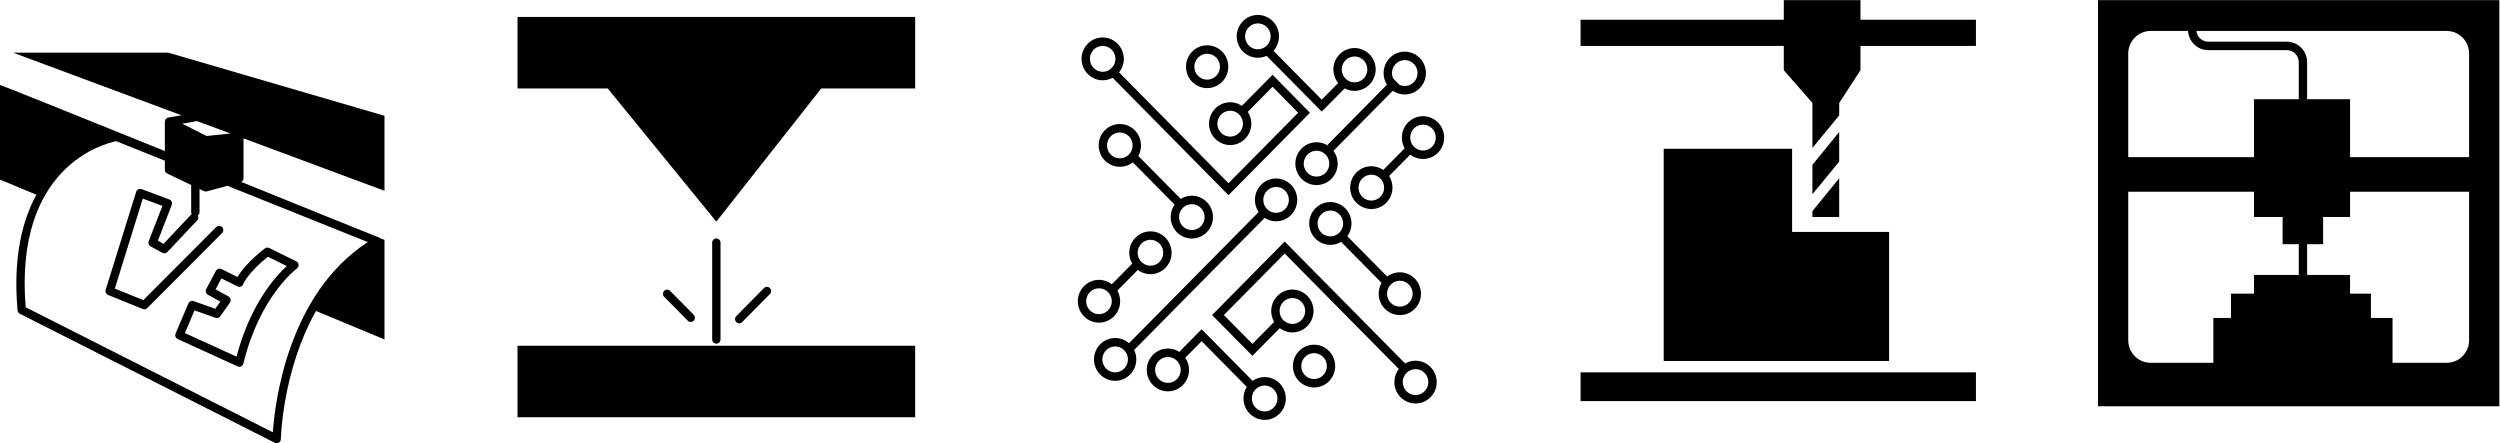 <?xml version="1.0" encoding="UTF-8"?>
<svg width="769.19" height="136.37" version="1.1" viewBox="0 0 769.19 136.37" xml:space="preserve" xmlns="http://www.w3.org/2000/svg" xmlns:cc="http://creativecommons.org/ns#" xmlns:dc="http://purl.org/dc/elements/1.1/" xmlns:rdf="http://www.w3.org/1999/02/22-rdf-syntax-ns#"><defs><clipPath id="clipPath44"><path d="M 0,144.331 H 607.22 V 0 H 0 Z"/></clipPath></defs><g transform="matrix(1.333 0 0 -1.333 -21.816 149.92)"><g clip-path="url(#clipPath44)"><g transform="translate(274.84 81.896)"><path d="m0 0c-0.124 0-0.248-8e-3 -0.374-0.024-0.783-0.101-1.48-0.504-1.962-1.135-0.484-0.632-0.695-1.415-0.596-2.208 0.099-0.792 0.497-1.497 1.121-1.986 0.625-0.49 1.406-0.703 2.182-0.602 0.783 0.101 1.48 0.504 1.962 1.135 0.484 0.631 0.695 1.415 0.595 2.208-0.189 1.507-1.464 2.612-2.928 2.612m-0.012-7.931c-1.075 0-2.114 0.358-2.979 1.036-1.031 0.808-1.689 1.974-1.853 3.283-0.165 1.308 0.184 2.604 0.983 3.647 0.798 1.043 1.95 1.71 3.244 1.876 2.664 0.342 5.118-1.576 5.458-4.278 0.165-1.308-0.184-2.604-0.983-3.647-0.798-1.044-1.95-1.71-3.244-1.877-0.209-0.026-0.418-0.04-0.626-0.04"/></g><g transform="translate(291.46 65.344)"><path d="m0 0c-0.124 0-0.249-8e-3 -0.375-0.024-1.615-0.208-2.762-1.708-2.557-3.343 0.205-1.634 1.675-2.794 3.303-2.588 1.615 0.207 2.763 1.707 2.558 3.343-0.19 1.508-1.465 2.612-2.929 2.612m-4e-3 -7.93c-2.421 0-4.527 1.826-4.841 4.317-0.34 2.702 1.557 5.18 4.228 5.524 2.676 0.34 5.118-1.576 5.458-4.278 0.338-2.702-1.558-5.18-4.227-5.524-0.207-0.026-0.414-0.039-0.618-0.039"/></g><g transform="translate(281.91 57.116)"><path d="m0 0c-0.125 0-0.251-8e-3 -0.378-0.024-0.784-0.101-1.48-0.504-1.964-1.135-0.483-0.631-0.694-1.415-0.594-2.208 0.205-1.634 1.682-2.798 3.302-2.588 0.783 0.101 1.48 0.504 1.963 1.135 0.484 0.632 0.694 1.415 0.595 2.207v1e-3c-0.099 0.791-0.497 1.497-1.122 1.986-0.522 0.409-1.151 0.626-1.802 0.626m-0.01-7.93c-2.42 0-4.525 1.826-4.839 4.318-0.165 1.308 0.184 2.604 0.983 3.647 0.798 1.044 1.951 1.71 3.244 1.876 1.289 0.166 2.573-0.187 3.605-0.995s1.689-1.974 1.853-3.283-0.184-2.604-0.982-3.647c-0.799-1.043-1.951-1.71-3.245-1.876-0.208-0.027-0.415-0.04-0.619-0.04"/></g><g transform="translate(270.03 45.926)"><path d="m0 0c-0.125 0-0.249-8e-3 -0.375-0.024-1.615-0.208-2.763-1.708-2.558-3.343 0.206-1.634 1.679-2.794 3.304-2.588 1.615 0.208 2.762 1.707 2.557 3.343-0.189 1.508-1.465 2.612-2.928 2.612m-5e-3 -7.93c-2.42 0-4.527 1.826-4.84 4.318-0.34 2.701 1.557 5.179 4.227 5.523 2.677 0.343 5.119-1.576 5.459-4.278 0.338-2.702-1.558-5.179-4.227-5.524-0.208-0.026-0.415-0.039-0.619-0.039"/></g><g transform="translate(270.88 101.87)"><path d="m0 0c-0.123 0-0.248-8e-3 -0.373-0.024-0.781-0.101-1.477-0.503-1.959-1.134-0.482-0.632-0.693-1.415-0.593-2.208 0.206-1.635 1.688-2.787 3.299-2.59 0.781 0.101 1.477 0.503 1.959 1.134s0.693 1.416 0.594 2.208c-0.191 1.509-1.464 2.614-2.927 2.614m-1e-3 -7.93c-2.418 0-4.523 1.826-4.835 4.318-0.165 1.309 0.183 2.604 0.981 3.646 0.797 1.044 1.947 1.71 3.239 1.876 2.667 0.347 5.114-1.577 5.453-4.278 0.165-1.309-0.183-2.604-0.981-3.647-0.796-1.043-1.947-1.709-3.239-1.875-0.207-0.026-0.414-0.04-0.618-0.04"/></g><g transform="translate(300.31 86.913)"><path d="m0 0c-0.124 0-0.249-8e-3 -0.375-0.024-0.782-0.101-1.479-0.504-1.962-1.135-0.483-0.632-0.695-1.415-0.596-2.207 0.1-0.792 0.498-1.498 1.122-1.987 0.623-0.488 1.391-0.705 2.182-0.602 1.615 0.208 2.762 1.707 2.557 3.343-0.189 1.507-1.464 2.612-2.928 2.612m-0.012-7.93c-1.075 0-2.114 0.358-2.979 1.035-1.031 0.808-1.69 1.974-1.854 3.283-0.165 1.309 0.184 2.604 0.984 3.648 0.798 1.043 1.95 1.709 3.243 1.875 2.673 0.342 5.119-1.575 5.459-4.278 0.34-2.701-1.557-5.179-4.227-5.523-0.209-0.027-0.418-0.04-0.626-0.04"/></g><g transform="translate(295 100.06)"><path d="m0 0c-0.125 0-0.251-8e-3 -0.378-0.024-0.784-0.101-1.48-0.504-1.964-1.135-0.483-0.631-0.694-1.415-0.594-2.208 0.205-1.634 1.679-2.8 3.302-2.588 0.783 0.101 1.48 0.504 1.963 1.135 0.484 0.632 0.694 1.415 0.594 2.207v1e-3c-0.098 0.791-0.496 1.497-1.121 1.986-0.522 0.41-1.151 0.626-1.802 0.626m-0.011-7.93c-2.419 0-4.525 1.826-4.838 4.318-0.165 1.308 0.184 2.604 0.983 3.648 0.798 1.043 1.951 1.709 3.244 1.875 1.289 0.163 2.573-0.187 3.605-0.995s1.689-1.974 1.853-3.283-0.184-2.604-0.982-3.647c-0.799-1.043-1.951-1.71-3.245-1.876-0.208-0.027-0.415-0.04-0.62-0.04"/></g><g transform="translate(306.7 107.07)"><path d="m0 0c-0.123 0-0.248-8e-3 -0.374-0.024-1.615-0.208-2.762-1.707-2.557-3.343 0.205-1.635 1.692-2.798 3.303-2.588 1.615 0.208 2.763 1.708 2.557 3.343-0.189 1.508-1.464 2.612-2.929 2.612m-4e-3 -7.93c-2.42 0-4.526 1.826-4.84 4.318-0.338 2.702 1.558 5.18 4.227 5.524 2.661 0.342 5.119-1.577 5.459-4.278 0.34-2.702-1.556-5.18-4.227-5.524-0.208-0.027-0.414-0.04-0.619-0.04"/></g><g transform="translate(329.02 99.43)"><path d="m0 0c-0.125 0-0.252-8e-3 -0.379-0.025-0.782-0.1-1.479-0.503-1.962-1.134-0.483-0.632-0.695-1.416-0.596-2.208 0.206-1.634 1.68-2.797 3.304-2.588 1.615 0.208 2.763 1.707 2.558 3.342-0.101 0.792-0.498 1.497-1.122 1.987-0.523 0.409-1.152 0.626-1.803 0.626m-0.01-7.93c-2.42 0-4.525 1.826-4.839 4.317-0.165 1.309 0.185 2.605 0.984 3.648 0.798 1.043 1.95 1.71 3.244 1.876 1.288 0.165 2.572-0.187 3.603-0.995 1.033-0.808 1.691-1.974 1.855-3.283 0.338-2.702-1.558-5.18-4.228-5.524-0.208-0.026-0.414-0.039-0.619-0.039"/></g><g transform="translate(340.61 98.595)"><path d="m0 0c-0.125 0-0.251-8e-3 -0.378-0.025-0.783-0.1-1.479-0.504-1.963-1.135-0.483-0.631-0.694-1.415-0.595-2.207 0.206-1.635 1.675-2.795 3.302-2.589 0.783 0.101 1.481 0.504 1.963 1.136 0.484 0.631 0.695 1.415 0.595 2.207-0.099 0.792-0.497 1.498-1.121 1.986-0.523 0.41-1.151 0.627-1.803 0.627m-9e-3 -7.931c-2.42 0-4.526 1.826-4.84 4.318-0.164 1.309 0.185 2.604 0.984 3.648 0.798 1.043 1.95 1.709 3.244 1.876 1.289 0.163 2.573-0.187 3.604-0.995 1.032-0.809 1.69-1.974 1.854-3.283 0.165-1.309-0.185-2.604-0.983-3.648-0.798-1.043-1.95-1.709-3.245-1.876-0.207-0.026-0.414-0.04-0.618-0.04"/></g><g transform="translate(320.24 77.682)"><path d="m0 0c-0.125 0-0.251-8e-3 -0.378-0.025-1.615-0.207-2.763-1.707-2.558-3.342 0.206-1.634 1.675-2.797 3.303-2.588 0.782 0.101 1.481 0.503 1.963 1.135 0.483 0.631 0.694 1.415 0.595 2.207-0.1 0.792-0.498 1.497-1.122 1.987-0.523 0.409-1.152 0.626-1.803 0.626m-9e-3 -7.93c-2.42 0-4.526 1.826-4.84 4.317-0.339 2.702 1.558 5.18 4.228 5.524 1.289 0.165 2.573-0.187 3.604-0.995 1.032-0.808 1.69-1.974 1.855-3.283s-0.185-2.605-0.984-3.648c-0.798-1.043-1.951-1.71-3.244-1.876-0.208-0.026-0.415-0.039-0.619-0.039"/></g><g transform="translate(310.91 69.321)"><path d="m0 0c-0.125 0-0.251-8e-3 -0.378-0.025-1.616-0.207-2.763-1.706-2.558-3.342 0.1-0.792 0.498-1.497 1.122-1.986 0.623-0.488 1.39-0.702 2.18-0.602 0.783 0.101 1.481 0.504 1.963 1.135 0.484 0.631 0.694 1.415 0.595 2.207v1e-3c-0.099 0.791-0.497 1.497-1.121 1.986-0.523 0.409-1.152 0.626-1.803 0.626m-0.017-7.93c-1.075 0-2.114 0.357-2.978 1.034-1.031 0.809-1.689 1.974-1.854 3.284-0.339 2.701 1.557 5.179 4.228 5.523 1.289 0.166 2.572-0.187 3.604-0.995s1.69-1.974 1.854-3.284c0.164-1.308-0.185-2.603-0.983-3.646s-1.951-1.71-3.245-1.876c-0.209-0.027-0.418-0.04-0.626-0.04"/></g><g transform="translate(273.76 32.501)"><path d="m0 0c-0.125 0-0.249-8e-3 -0.375-0.024-1.615-0.208-2.763-1.708-2.557-3.343 0.205-1.634 1.677-2.796 3.303-2.588 1.615 0.208 2.762 1.707 2.557 3.343-0.189 1.508-1.465 2.612-2.928 2.612m-5e-3 -7.93c-2.42 0-4.527 1.826-4.84 4.318-0.34 2.701 1.557 5.179 4.227 5.523 2.673 0.342 5.119-1.576 5.459-4.278 0.338-2.702-1.558-5.179-4.227-5.524-0.207-0.026-0.415-0.039-0.619-0.039"/></g><g transform="translate(285.94 30.072)"><path d="m0 0c-0.125 0-0.251-8e-3 -0.378-0.024-0.783-0.101-1.48-0.504-1.963-1.136-0.483-0.631-0.695-1.415-0.595-2.207 0.206-1.634 1.675-2.795 3.303-2.588 1.615 0.207 2.763 1.707 2.558 3.342-0.1 0.792-0.498 1.498-1.122 1.987-0.523 0.41-1.152 0.626-1.803 0.626m-9e-3 -7.93c-2.419 0-4.526 1.826-4.84 4.318-0.339 2.701 1.557 5.179 4.228 5.523 1.289 0.165 2.574-0.187 3.604-0.995 1.032-0.808 1.69-1.974 1.854-3.283 0.339-2.703-1.557-5.18-4.227-5.523-0.208-0.027-0.415-0.04-0.619-0.04"/></g><g transform="translate(308.27 23.483)"><path d="m0 0c-0.124 0-0.248-8e-3 -0.374-0.024-0.783-0.101-1.48-0.504-1.962-1.135-0.484-0.632-0.695-1.415-0.596-2.208 0.099-0.792 0.497-1.497 1.121-1.986 0.625-0.49 1.407-0.702 2.182-0.602 0.783 0.101 1.479 0.504 1.962 1.135 0.484 0.631 0.695 1.415 0.595 2.208-0.189 1.507-1.464 2.612-2.928 2.612m-0.012-7.931c-1.075 0-2.114 0.358-2.979 1.036-1.031 0.808-1.689 1.974-1.853 3.282-0.165 1.309 0.184 2.605 0.983 3.648 0.798 1.043 1.95 1.71 3.244 1.876 2.663 0.341 5.118-1.576 5.458-4.278 0.164-1.309-0.184-2.604-0.983-3.648-0.798-1.043-1.95-1.709-3.244-1.876-0.209-0.026-0.418-0.04-0.626-0.04"/></g><g transform="translate(319.67 30.958)"><path d="m0 0c-0.123 0-0.247-8e-3 -0.373-0.024-0.783-0.101-1.481-0.504-1.963-1.135-0.484-0.632-0.695-1.415-0.595-2.208 0.099-0.792 0.497-1.497 1.121-1.986 0.624-0.49 1.405-0.703 2.181-0.602 0.783 0.101 1.48 0.504 1.963 1.135s0.694 1.415 0.595 2.208c-0.19 1.507-1.464 2.612-2.929 2.612m-0.011-7.931c-1.076 0-2.115 0.358-2.979 1.036-1.032 0.808-1.69 1.974-1.854 3.282-0.165 1.309 0.185 2.605 0.983 3.648s1.951 1.71 3.245 1.876c2.663 0.343 5.118-1.576 5.458-4.278 0.164-1.309-0.185-2.604-0.984-3.648-0.797-1.043-1.95-1.709-3.244-1.876-0.209-0.026-0.418-0.04-0.625-0.04"/></g><g transform="translate(314.67 43.675)"><path d="m0 0c-0.124 0-0.248-8e-3 -0.374-0.024-1.616-0.208-2.764-1.707-2.558-3.343 0.205-1.634 1.677-2.794 3.303-2.588 1.615 0.208 2.763 1.707 2.558 3.343-0.19 1.508-1.465 2.612-2.929 2.612m-5e-3 -7.93c-2.42 0-4.526 1.826-4.84 4.318-0.34 2.701 1.557 5.179 4.228 5.524 2.673 0.341 5.119-1.577 5.459-4.279 0.338-2.702-1.559-5.179-4.228-5.523-0.207-0.027-0.414-0.04-0.619-0.04"/></g><g transform="translate(343.1 27.263)"><path d="m0 0c-0.125 0-0.251-8e-3 -0.378-0.024-1.615-0.208-2.763-1.707-2.558-3.343 0.1-0.792 0.498-1.497 1.123-1.986 0.623-0.488 1.39-0.704 2.18-0.602 0.782 0.101 1.48 0.504 1.963 1.135 0.483 0.632 0.694 1.415 0.595 2.207-0.1 0.792-0.498 1.498-1.122 1.987-0.523 0.41-1.152 0.626-1.803 0.626m-0.016-7.93c-1.075 0-2.114 0.357-2.978 1.034-1.031 0.809-1.69 1.975-1.855 3.284-0.339 2.701 1.557 5.179 4.228 5.523 1.288 0.166 2.572-0.187 3.604-0.995s1.69-1.974 1.855-3.283c0.164-1.309-0.185-2.604-0.984-3.648-0.798-1.043-1.951-1.709-3.244-1.875-0.209-0.027-0.418-0.04-0.626-0.04"/></g><g transform="translate(339.47 47.67)"><path d="m0 0c-0.123 0-0.248-8e-3 -0.374-0.024-1.615-0.208-2.763-1.707-2.558-3.342 0.1-0.792 0.498-1.498 1.122-1.987 0.623-0.488 1.39-0.704 2.181-0.602 0.782 0.101 1.48 0.504 1.963 1.135 0.482 0.632 0.694 1.416 0.595 2.208-0.19 1.507-1.464 2.612-2.929 2.612m-0.012-7.93c-1.075 0-2.114 0.358-2.978 1.035-1.032 0.808-1.69 1.974-1.855 3.283-0.338 2.702 1.558 5.179 4.228 5.523 2.66 0.341 5.118-1.574 5.459-4.278 0.164-1.308-0.185-2.604-0.985-3.648-0.797-1.043-1.95-1.709-3.243-1.875-0.209-0.027-0.418-0.04-0.626-0.04"/></g><g transform="translate(323.43 63.881)"><path d="m0 0c-0.123 0-0.248-8e-3 -0.374-0.024-1.615-0.208-2.763-1.708-2.558-3.343 0.206-1.634 1.68-2.797 3.304-2.588 1.615 0.208 2.763 1.707 2.558 3.342-0.19 1.508-1.465 2.613-2.93 2.613m-5e-3 -7.93c-2.42-1e-3 -4.525 1.826-4.839 4.318-0.34 2.701 1.557 5.179 4.228 5.523 2.661 0.341 5.118-1.576 5.458-4.278s-1.557-5.179-4.228-5.524c-0.208-0.026-0.415-0.039-0.619-0.039"/></g><g transform="translate(332.89 72.148)"><path d="m0 0c-0.123 0-0.248-8e-3 -0.374-0.024-1.615-0.208-2.763-1.707-2.558-3.342 0.1-0.792 0.498-1.498 1.122-1.987 0.623-0.488 1.391-0.703 2.181-0.601 0.782 0.1 1.48 0.503 1.963 1.134 0.482 0.632 0.694 1.416 0.595 2.208-0.19 1.507-1.464 2.612-2.929 2.612m-0.012-7.93c-1.075 0-2.114 0.358-2.978 1.035-1.031 0.808-1.69 1.974-1.855 3.283-0.338 2.702 1.558 5.179 4.228 5.524 2.665 0.338 5.119-1.575 5.459-4.279 0.165-1.308-0.185-2.604-0.984-3.647-0.798-1.043-1.951-1.71-3.244-1.876-0.209-0.027-0.418-0.04-0.626-0.04"/></g><g transform="translate(344.82 83.703)"><path d="m0 0c-0.123 0-0.248-8e-3 -0.375-0.024-1.615-0.208-2.763-1.707-2.558-3.342 0.101-0.793 0.498-1.498 1.122-1.987 0.624-0.488 1.393-0.703 2.182-0.602 0.782 0.101 1.48 0.504 1.963 1.135 0.482 0.632 0.694 1.416 0.595 2.208-0.19 1.507-1.464 2.612-2.929 2.612m-0.013-7.93c-1.074 0-2.113 0.358-2.977 1.035-1.032 0.808-1.691 1.974-1.855 3.283-0.34 2.702 1.557 5.179 4.228 5.523 2.662 0.338 5.118-1.575 5.458-4.278 0.165-1.308-0.185-2.604-0.984-3.648-0.797-1.043-1.95-1.709-3.244-1.875-0.209-0.027-0.418-0.04-0.626-0.04"/></g><g transform="translate(299.92 67.418)"><path d="m0 0-27.966 28.334 1.363 1.378 26.603-26.952 16.075 16.267-5.904 6-5.841-5.91-1.363 1.379 7.208 7.294 8.624-8.766z"/></g><g transform="translate(321.44 86.708)"><path d="m 0,0 -12.79,12.942 1.363,1.379 L 0,2.758 4.603,7.417 5.966,6.038 Z"/></g><g transform="translate(287.95 64.763)"><path d="m0 0-10.859 10.988 1.363 1.379 10.859-10.988z"/></g><g transform="translate(273.47 44.585)"><path d="m0 0-1.363 1.379 5.939 6.01 1.363-1.379z"/></g><g transform="translate(278.03 31.578)"><path d="m0 0-1.363 1.379 31.428 31.804 1.364-1.379z"/></g><g transform="translate(324.12 77.633)"><path d="m0 0-1.363 1.379 15.167 15.348 1.362-1.38z"/></g><g transform="translate(304.78 22.52)"><path d="m0 0-11.063 11.194-4.397-4.451-1.363 1.379 5.76 5.83 12.426-12.574z"/></g><g transform="translate(339.97 26.552)"><path d="m0 0-27.079 27.403-14.034-14.201 6.582-6.66 5.598 5.667 1.364-1.378-6.962-7.046-9.306 9.417 16.758 16.958 28.442-28.782z"/></g><g transform="translate(335.94 46.486)"><path d="m0 0-10.607 10.734 1.363 1.379 10.607-10.735z"/></g><g transform="translate(336.38 71.228)"><path d="m0 0-1.363 1.378 6.139 6.213 1.363-1.379z"/></g><g transform="translate(440.88 82.017)"><path d="m0 0-6.183-7.606v-6.769l6.183 7.515z"/></g><g transform="translate(445.79 107.91)"><path d="m0 0v4.531h-17.697v-4.531h-46.907v-6.042h46.907v-5.609l6.61-7.552v-10.387l6.183 7.515v2.872l4.904 7.552v5.609h26.651v6.042z"/></g><g transform="translate(440.88 71.336)"><path d="m0 0-6.183-7.606v-1.344h6.183z"/></g><g transform="translate(430.01 58.935)"><path d="m0 0v19.195h-29.637v-48.979h52.025v29.784z"/></g><path d="m472.44 19.89h-91.255v6.638h91.255z"/><path d="m227.6 16.161h-91.789v16.505h91.789z"/><g transform="translate(227.6 108.56)"><path d="m0 0h-91.789v-16.505h20.821l25.073-30.746 24.217 30.746h21.678z"/></g><g transform="translate(181.71 56.454)"><path d="m0 0v-22.331"/></g><g transform="translate(181.71 33.147)"><path d="m0 0c-0.532 0-0.964 0.437-0.964 0.975v22.332c0 0.538 0.432 0.975 0.964 0.975s0.964-0.437 0.964-0.975v-22.332c0-0.538-0.432-0.975-0.964-0.975"/></g><g transform="translate(170.36 44.641)"><path d="m0 0 5.437-5.502"/></g><g transform="translate(175.79 38.164)"><path d="m0 0c-0.247 0-0.493 0.095-0.682 0.286l-5.437 5.502c-0.376 0.38-0.376 0.998 0 1.379 0.377 0.381 0.987 0.381 1.364 0l5.437-5.502c0.376-0.381 0.376-0.998 0-1.379-0.189-0.191-0.435-0.286-0.682-0.286"/></g><g transform="translate(193.38 45.288)"><path d="m0 0-6.396-6.473"/></g><g transform="translate(186.99 37.84)"><path d="m0 0c-0.247 0-0.494 0.096-0.682 0.286-0.376 0.381-0.376 0.998 0 1.379l6.396 6.473c0.377 0.381 0.987 0.381 1.364 0 0.376-0.381 0.376-0.998 0-1.379l-6.397-6.473c-0.188-0.19-0.434-0.286-0.681-0.286"/></g><g transform="translate(79.34 12.684)"><path d="m0 0-57.046 28.863c-2.664 32.553 18.201 37.794 20.895 38.332l11.227-4.502v-2.094c0-0.378 0.215-0.721 0.552-0.882l5.525-2.637v-6.271c0-0.166 0.051-0.315 0.123-0.452-0.041-0.031-0.089-0.049-0.126-0.088l-6.369-6.765-1.317 0.715 3.205 8.256c0.095 0.244 0.088 0.517-0.018 0.756-0.106 0.24-0.303 0.425-0.546 0.516l-6.396 2.387c-0.249 0.091-0.522 0.077-0.758-0.04-0.237-0.117-0.416-0.328-0.495-0.583l-7.036-22.614c-0.151-0.486 0.094-1.009 0.561-1.198l7.996-3.237c0.116-0.046 0.238-0.069 0.358-0.069 0.249 0 0.495 0.098 0.678 0.282l17.271 17.315c0.378 0.379 0.381 0.996 6e-3 1.379s-0.985 0.385-1.363 6e-3l-16.821-16.863-6.579 2.662 6.464 20.775 4.524-1.688-3.158-8.135c-0.179-0.459 0.011-0.982 0.441-1.216l2.719-1.476c0.381-0.206 0.854-0.132 1.153 0.186l6.876 7.302c0.293 0.312 0.332 0.763 0.144 1.124 0.231 0.178 0.391 0.446 0.391 0.763v5.351l1.023-0.489c0.014-6e-3 0.029-4e-3 0.043-9e-3 0.118-0.05 0.241-0.084 0.368-0.084 0.084 0 0.167 0.011 0.25 0.033l4.754 1.29 32.396-12.991c-18.569-12.071-21.474-37.44-21.915-43.91m-9.788 68.97-5.516-0.575-5.607 2.836 3.42 0.604zm3.022-10.313v9.189l32.538-12.101v17.314l-49.892 14.564h-35.82l38.837-14.445-3.023-0.533c-0.014-2e-3 -0.024-0.012-0.038-0.015-0.105-0.023-0.209-0.058-0.303-0.116-3e-3 -2e-3 -5e-3 -5e-3 -8e-3 -7e-3 -0.01-7e-3 -0.018-0.016-0.027-0.023-0.084-0.058-0.154-0.129-0.215-0.209-0.016-0.021-0.032-0.04-0.046-0.063-0.059-0.091-0.106-0.19-0.132-0.297-3e-3 -0.016-2e-3 -0.031-5e-3 -0.047-0.012-0.06-0.024-0.121-0.024-0.184v-6.76c-19.773 7.985-37.838 15.255-38.054 15.255v-21.846l8.402-3.492c-3.305-6.067-5.419-14.622-4.344-26.694 0.029-0.336 0.23-0.633 0.528-0.784l58.848-29.775c0.136-0.068 0.284-0.103 0.43-0.103 0.175 0 0.348 0.048 0.501 0.142 0.283 0.174 0.459 0.484 0.464 0.819 3e-3 0.223 0.377 15.853 8.111 29.565l15.81-6.572v22.978s-0.396 0.161-1.116 0.452c-0.069 0.053-0.144 0.098-0.227 0.131l-9.961 3.995c-5.878 2.379-13.54 5.48-21.763 8.805 0.316 0.164 0.529 0.486 0.529 0.857"/></g><g transform="translate(70.961 30.149)"><path d="m0 0-11.922 5.44 2.228 5.24 4.827-1.72c0.403-0.143 0.853 0 1.103 0.351l2.239 3.156c0.162 0.227 0.218 0.513 0.156 0.787-0.062 0.273-0.236 0.506-0.48 0.639l-2.992 1.641 1.342 2.523 3.724-1.851c0.244-0.122 0.527-0.129 0.779-0.029s0.452 0.307 0.549 0.564c0.01 0.026 1.02 2.591 5.691 6.317l4.351-2.145c-2.534-2.31-8.389-8.718-11.595-20.913m13.785 22.003-6.236 3.075c-0.328 0.16-0.717 0.122-1.008-0.102-3.822-2.957-5.572-5.342-6.312-6.599l-3.711 1.845c-0.465 0.233-1.029 0.049-1.274-0.413l-2.239-4.207c-0.251-0.474-0.077-1.064 0.39-1.321l2.876-1.576-1.18-1.662-4.995 1.78c-0.476 0.17-1.005-0.063-1.205-0.535l-2.958-6.958c-0.208-0.489 9e-3 -1.056 0.488-1.275l13.833-6.311c0.126-0.057 0.261-0.086 0.396-0.086 0.144 0 0.289 0.033 0.422 0.098 0.258 0.128 0.446 0.364 0.514 0.645 3.774 15.589 12.251 21.869 12.336 21.931 0.276 0.2 0.429 0.532 0.401 0.876-0.029 0.342-0.233 0.645-0.538 0.795"/></g><g transform="translate(586.27 76.195)"><path d="m0 0h-27.479v13.377h-9.909v8.541c0 2.61-2.098 4.733-4.677 4.733h-18.161c-1.412 0-2.565 1.088-2.717 2.476h57.792c2.833 0 5.151-2.345 5.151-5.212zm0-42.254c0-2.867-2.318-5.213-5.151-5.213h-12.519v10.357h-4.991v5.595h-4.818v4.329h-9.909v7.094h3.7v6.283h6.209v5.826h27.479zm-49.652 15.068v-4.329h-5.311v-5.595h-4.071v-10.357h-14.49c-2.834 0-5.152 2.346-5.152 5.213v34.271h29.024v-5.826h6.609v-6.283h3.728v-7.094zm-29.024 51.101c0 2.867 2.318 5.212 5.152 5.212h8.653c0.158-2.464 2.171-4.427 4.645-4.427h18.161c1.516 0 2.75-1.247 2.75-2.782v-8.541h-10.337v-13.377h-29.024zm-6.983-81.415h92.642v93.747h-92.642z"/></g></g></g></svg>
